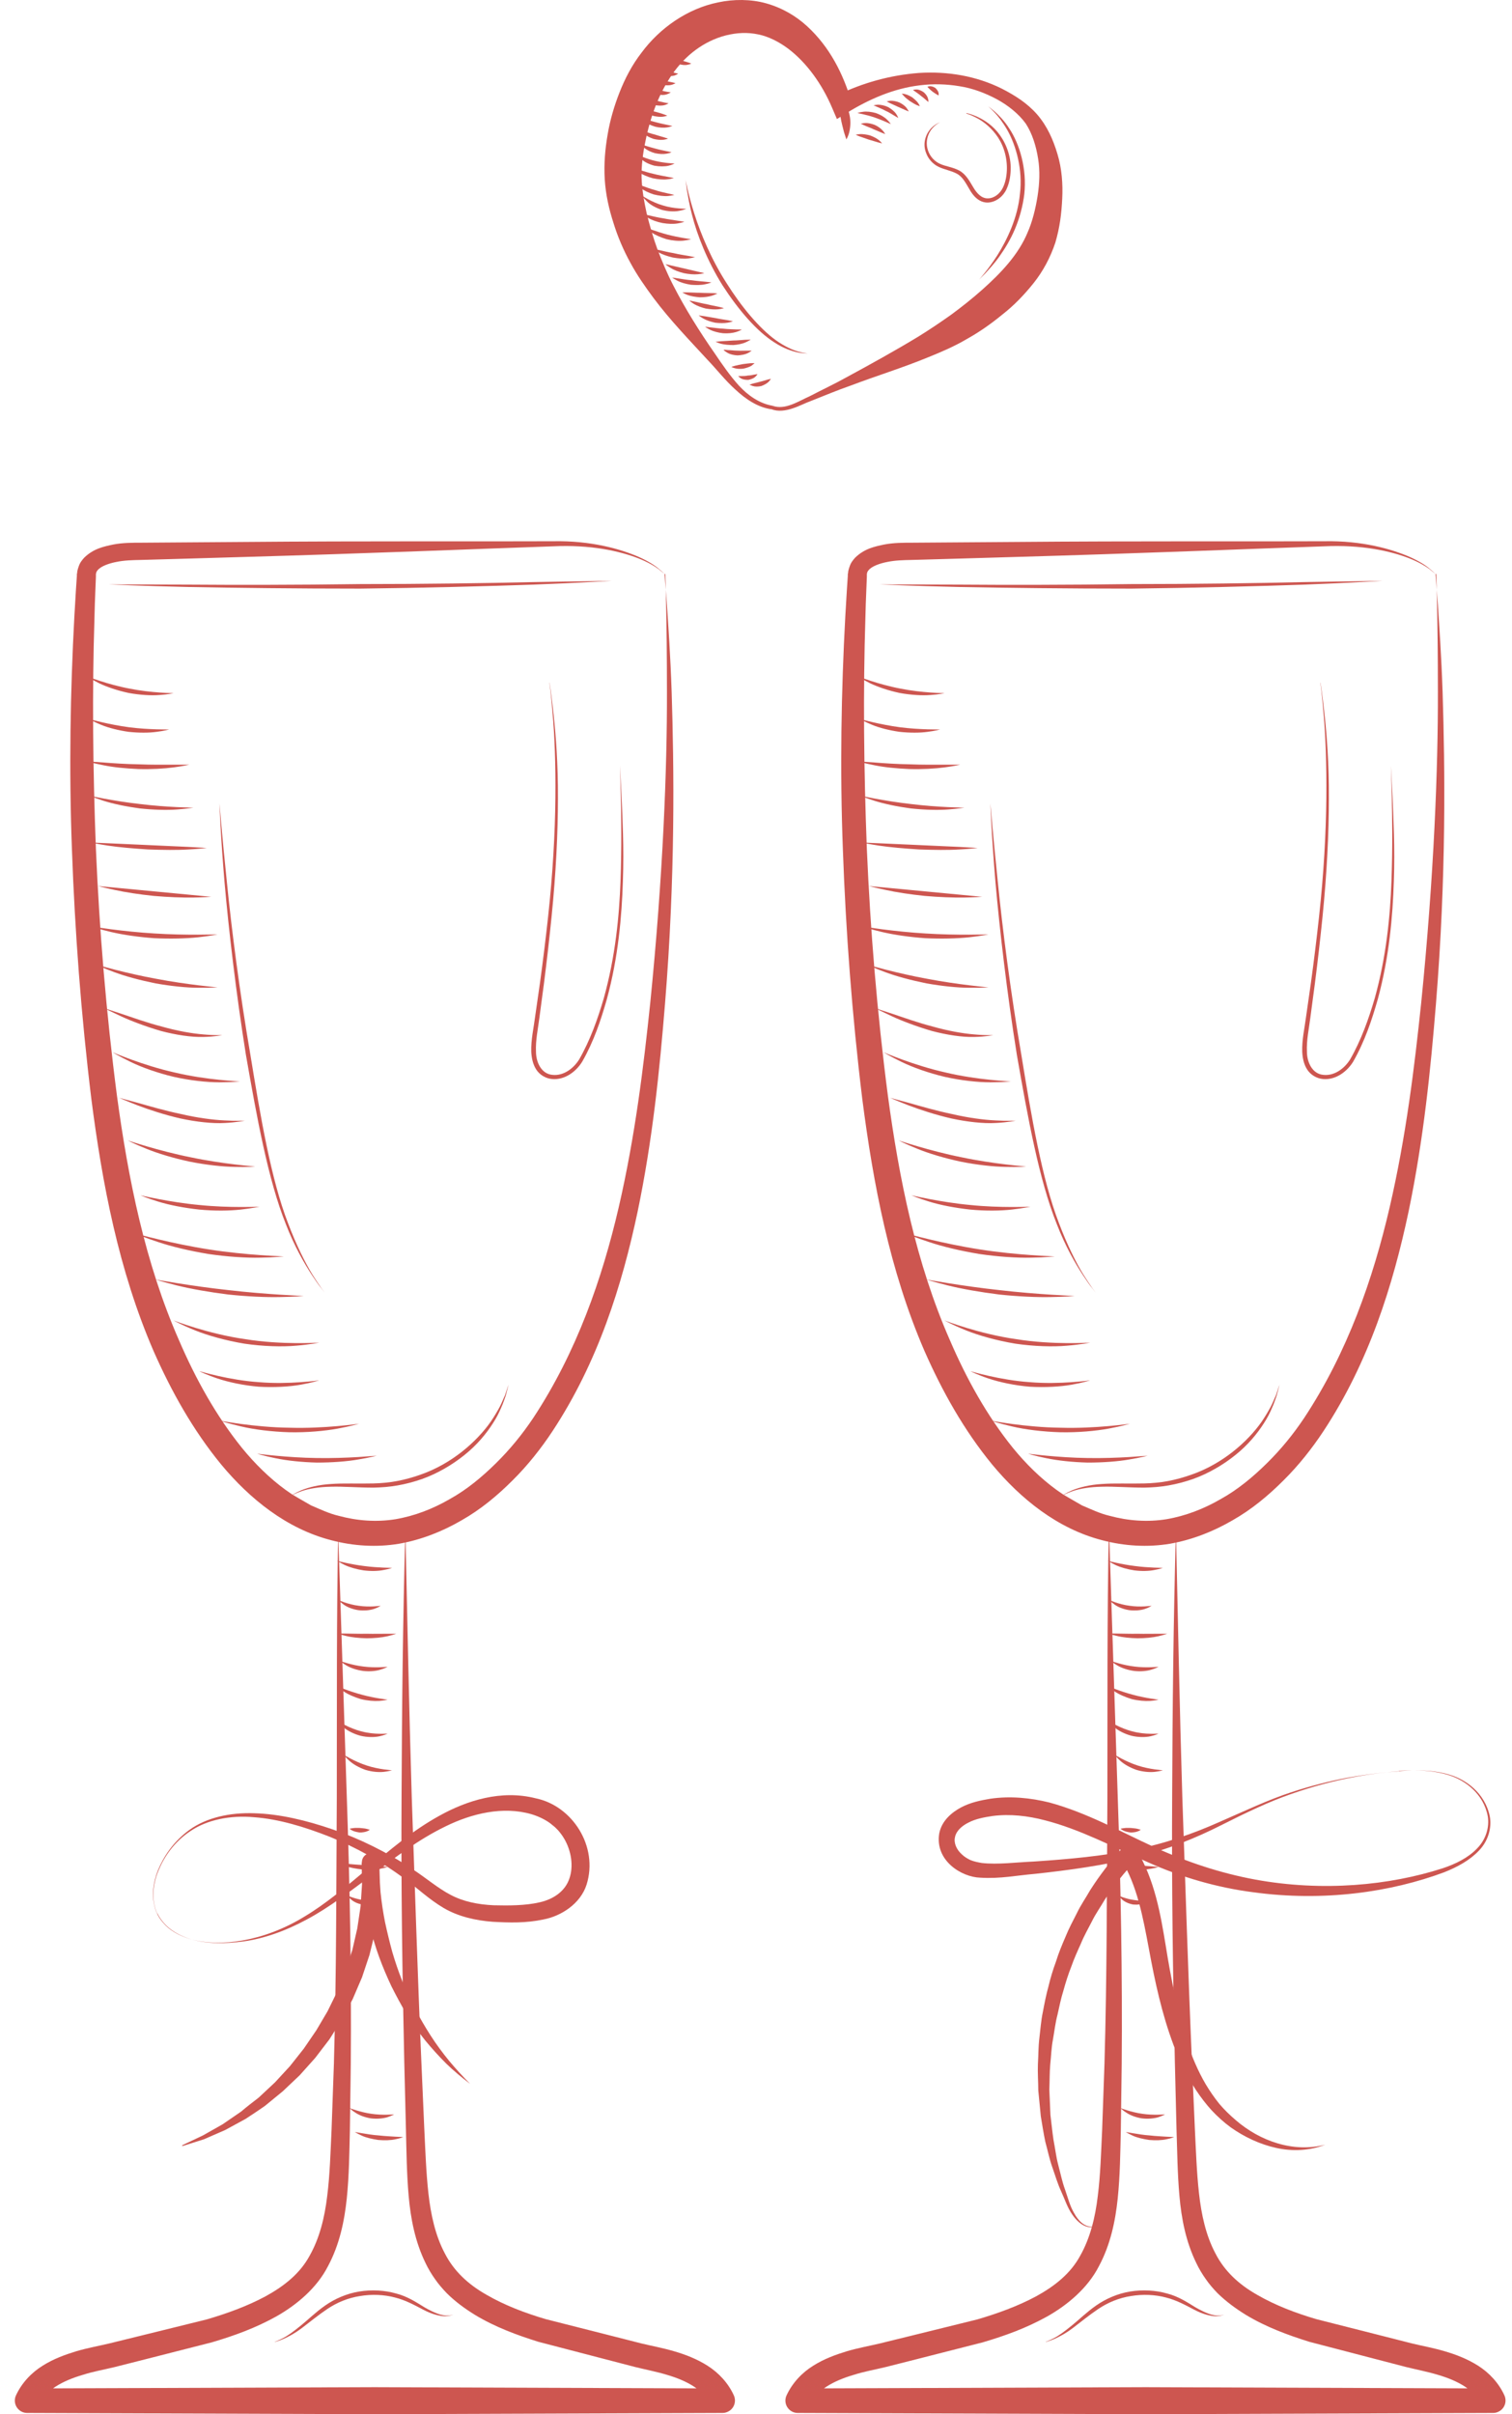 <?xml version="1.0" encoding="UTF-8"?> <svg xmlns="http://www.w3.org/2000/svg" width="94" height="150" viewBox="0 0 94 150" fill="none"><path d="M48.039 25.215C48.817 25.486 49.607 24.945 50.362 24.607C51.118 24.212 51.896 23.851 52.64 23.434C54.14 22.622 55.651 21.787 57.084 20.919C57.794 20.479 58.482 20.017 59.147 19.543C59.79 19.069 60.444 18.551 61.042 18.02C62.249 16.949 63.32 15.81 63.884 14.446C64.177 13.791 64.38 12.968 64.504 12.19C64.628 11.389 64.662 10.623 64.538 9.856C64.414 9.078 64.177 8.299 63.771 7.679C63.331 7.07 62.666 6.54 61.956 6.157C61.234 5.773 60.456 5.48 59.644 5.356C58.832 5.221 58.02 5.198 57.196 5.3C55.561 5.491 54.016 6.168 52.629 7.025L52.031 7.397L51.727 6.687C51.107 5.232 50.159 3.901 48.998 3.022C48.423 2.593 47.769 2.266 47.16 2.142C46.472 1.995 45.818 2.029 45.13 2.198C43.765 2.548 42.603 3.439 41.78 4.634C40.957 5.83 40.427 7.262 40.122 8.796C39.965 9.54 39.874 10.296 39.886 11.017C39.908 11.75 40.032 12.472 40.201 13.25C40.393 14.028 40.607 14.761 40.878 15.506C41.16 16.239 41.476 16.994 41.848 17.716C42.592 19.171 43.483 20.592 44.442 21.968C44.915 22.667 45.389 23.355 45.942 23.964C46.494 24.561 47.193 25.058 47.994 25.204L48.039 25.215ZM47.96 25.43C47.092 25.306 46.347 24.787 45.727 24.212C45.084 23.637 44.566 22.96 43.991 22.362C42.852 21.122 41.667 19.904 40.63 18.517C40.111 17.817 39.604 17.096 39.186 16.318C38.758 15.54 38.397 14.694 38.138 13.848C37.867 13.013 37.653 12.089 37.596 11.13C37.54 10.183 37.619 9.258 37.777 8.356C37.923 7.476 38.183 6.585 38.521 5.728C38.859 4.871 39.299 4.025 39.886 3.27C41.013 1.747 42.739 0.529 44.656 0.146C45.603 -0.057 46.675 -0.057 47.611 0.202C48.626 0.484 49.483 0.992 50.182 1.634C51.592 2.931 52.415 4.589 52.922 6.281L52.02 5.931C53.621 5.142 55.358 4.668 57.129 4.533C58.899 4.42 60.692 4.713 62.294 5.514C63.083 5.92 63.85 6.394 64.482 7.115C65.113 7.848 65.485 8.705 65.745 9.585C66.015 10.476 66.083 11.446 66.038 12.337C65.993 13.261 65.891 14.119 65.609 15.077C65.305 15.991 64.843 16.859 64.256 17.592C63.67 18.325 63.027 18.99 62.316 19.543C61.617 20.118 60.895 20.626 60.106 21.065C59.339 21.517 58.527 21.866 57.715 22.193C56.102 22.858 54.467 23.355 52.866 23.964C52.054 24.246 51.276 24.573 50.475 24.889C50.069 25.035 49.697 25.238 49.28 25.373C48.874 25.509 48.377 25.599 47.949 25.419L47.96 25.43Z" fill="#CD5650"></path><path d="M52.088 5.875C52.088 5.875 52.246 5.988 52.415 6.224C52.584 6.461 52.753 6.8 52.821 7.172C52.9 7.544 52.866 7.927 52.798 8.209C52.731 8.491 52.618 8.66 52.618 8.66C52.618 8.66 52.55 8.469 52.471 8.209C52.404 7.95 52.313 7.612 52.257 7.284C52.189 6.957 52.144 6.608 52.111 6.337C52.077 6.067 52.077 5.864 52.077 5.864L52.088 5.875Z" fill="#CD5650"></path><path d="M42.626 11.187C42.626 11.187 42.772 12.044 43.167 13.284C43.562 14.525 44.227 16.126 45.163 17.581C46.076 19.036 47.193 20.389 48.242 21.145C48.772 21.517 49.257 21.742 49.629 21.844C49.99 21.945 50.215 21.968 50.215 21.968C50.215 21.968 50.001 21.968 49.617 21.9C49.245 21.821 48.715 21.652 48.151 21.28C47.024 20.569 45.873 19.205 44.926 17.739C43.99 16.25 43.336 14.604 43.02 13.341C42.851 12.709 42.772 12.168 42.704 11.796C42.659 11.423 42.626 11.198 42.626 11.198V11.187Z" fill="#CD5650"></path><path d="M61.437 6.608C61.437 6.608 61.595 6.721 61.843 6.935C62.091 7.16 62.44 7.499 62.745 7.984C63.388 8.942 63.85 10.499 63.681 12.055C63.591 12.81 63.376 13.577 63.094 14.243C62.812 14.908 62.452 15.483 62.125 15.945C61.786 16.419 61.459 16.758 61.234 17.006C60.997 17.242 60.862 17.378 60.862 17.378C60.862 17.378 61.392 16.814 62.001 15.867C62.598 14.919 63.275 13.532 63.41 12.032C63.591 10.555 63.173 9.044 62.621 8.074C62.339 7.589 62.046 7.206 61.82 6.98C61.595 6.743 61.448 6.619 61.448 6.619L61.437 6.608Z" fill="#CD5650"></path><path d="M60.072 7.025C60.072 7.025 60.297 7.059 60.67 7.217C61.031 7.375 61.561 7.657 62.012 8.198C62.452 8.728 62.824 9.517 62.835 10.408C62.835 10.848 62.779 11.31 62.576 11.75C62.384 12.179 61.944 12.562 61.414 12.585C60.839 12.596 60.467 12.123 60.264 11.75C60.038 11.367 59.835 10.972 59.486 10.792C59.136 10.6 58.719 10.544 58.346 10.363C57.974 10.183 57.704 9.856 57.58 9.517C57.298 8.818 57.647 8.198 57.918 7.939C58.211 7.657 58.448 7.6 58.448 7.6C58.448 7.6 58.222 7.679 57.963 7.972C57.704 8.254 57.467 8.852 57.737 9.461C57.862 9.754 58.11 10.036 58.448 10.183C58.786 10.341 59.204 10.374 59.621 10.589C60.049 10.814 60.275 11.254 60.501 11.626C60.715 11.998 61.019 12.337 61.414 12.325C61.809 12.325 62.17 12.032 62.35 11.66C62.53 11.288 62.598 10.848 62.598 10.442C62.598 9.619 62.316 8.863 61.899 8.333C61.493 7.803 61.019 7.476 60.658 7.296C60.309 7.115 60.083 7.059 60.083 7.059L60.072 7.025Z" fill="#CD5650"></path><path d="M41.6 3.484C41.6 3.484 41.701 3.518 41.825 3.563C41.961 3.608 42.119 3.676 42.288 3.721C42.446 3.788 42.615 3.822 42.75 3.867C42.886 3.913 42.976 3.946 42.976 3.946C42.976 3.946 42.886 4.003 42.739 4.025C42.592 4.059 42.389 4.037 42.198 3.98C42.006 3.901 41.837 3.8 41.735 3.687C41.634 3.574 41.6 3.473 41.6 3.473V3.484Z" fill="#CD5650"></path><path d="M40.765 4.194C40.765 4.194 40.867 4.228 40.991 4.273C41.126 4.319 41.284 4.375 41.453 4.409C41.611 4.465 41.791 4.488 41.927 4.521C42.073 4.555 42.163 4.578 42.163 4.578C42.163 4.578 42.085 4.634 41.938 4.691C41.791 4.736 41.588 4.736 41.385 4.691C41.194 4.623 41.013 4.521 40.912 4.409C40.81 4.296 40.765 4.206 40.765 4.206V4.194Z" fill="#CD5650"></path><path d="M40.574 4.86C40.574 4.86 40.675 4.882 40.81 4.905C40.946 4.927 41.115 4.984 41.284 5.006C41.453 5.051 41.622 5.074 41.758 5.108C41.893 5.142 41.995 5.164 41.995 5.164C41.995 5.164 41.916 5.221 41.769 5.266C41.622 5.311 41.431 5.311 41.228 5.277C41.036 5.221 40.855 5.142 40.743 5.04C40.63 4.939 40.574 4.86 40.574 4.86Z" fill="#CD5650"></path><path d="M40.178 5.255C40.178 5.255 40.562 5.469 40.911 5.57C41.261 5.683 41.701 5.74 41.701 5.74C41.701 5.74 41.611 5.807 41.442 5.864C41.272 5.92 41.047 5.909 40.821 5.852C40.607 5.773 40.415 5.649 40.303 5.514C40.19 5.379 40.167 5.266 40.167 5.266L40.178 5.255Z" fill="#CD5650"></path><path d="M40.066 5.965C40.066 5.965 40.168 6.01 40.303 6.067C40.439 6.123 40.619 6.202 40.799 6.247C40.98 6.303 41.16 6.337 41.307 6.371C41.453 6.405 41.566 6.416 41.566 6.416C41.566 6.416 41.476 6.484 41.318 6.529C41.16 6.574 40.935 6.574 40.721 6.529C40.506 6.461 40.315 6.337 40.213 6.213C40.1 6.089 40.066 5.988 40.066 5.988V5.965Z" fill="#CD5650"></path><path d="M39.908 6.766C39.908 6.766 40.02 6.777 40.167 6.811C40.325 6.845 40.505 6.901 40.708 6.935C40.9 6.991 41.092 7.036 41.238 7.093C41.385 7.149 41.486 7.183 41.486 7.183C41.486 7.183 41.385 7.228 41.216 7.251C41.058 7.273 40.844 7.251 40.63 7.205C40.426 7.138 40.224 7.048 40.099 6.946C39.975 6.845 39.908 6.754 39.908 6.754V6.766Z" fill="#CD5650"></path><path d="M39.818 7.307C39.818 7.307 39.942 7.341 40.134 7.408C40.325 7.465 40.562 7.544 40.799 7.6C41.036 7.668 41.284 7.713 41.476 7.758C41.667 7.803 41.803 7.826 41.803 7.826C41.803 7.826 41.679 7.882 41.476 7.916C41.273 7.95 41.002 7.938 40.731 7.871C40.472 7.792 40.224 7.679 40.055 7.544C39.897 7.42 39.807 7.307 39.807 7.307H39.818Z" fill="#CD5650"></path><path d="M39.852 8.108C39.852 8.108 39.964 8.142 40.133 8.187C40.291 8.232 40.494 8.311 40.697 8.356C40.9 8.424 41.103 8.48 41.261 8.525C41.419 8.581 41.532 8.615 41.532 8.615C41.532 8.615 41.419 8.66 41.25 8.683C41.069 8.705 40.844 8.683 40.618 8.627C40.393 8.548 40.19 8.446 40.054 8.322C39.919 8.209 39.852 8.108 39.852 8.108Z" fill="#CD5650"></path><path d="M39.863 8.976C39.863 8.976 39.987 9.01 40.167 9.066C40.348 9.123 40.573 9.19 40.799 9.247C41.024 9.314 41.261 9.348 41.442 9.393C41.622 9.427 41.746 9.461 41.746 9.461C41.746 9.461 41.633 9.517 41.43 9.551C41.239 9.585 40.979 9.574 40.72 9.517C40.472 9.45 40.235 9.337 40.077 9.202C39.919 9.078 39.852 8.976 39.852 8.976H39.863Z" fill="#CD5650"></path><path d="M39.626 9.608C39.626 9.608 40.19 9.878 40.754 10.002C41.318 10.138 41.938 10.16 41.938 10.16C41.938 10.16 41.803 10.239 41.566 10.296C41.329 10.352 41.002 10.352 40.686 10.296C40.371 10.216 40.077 10.07 39.897 9.912C39.705 9.754 39.615 9.63 39.615 9.63L39.626 9.608Z" fill="#CD5650"></path><path d="M39.39 10.442C39.39 10.442 39.547 10.487 39.784 10.566C40.021 10.634 40.314 10.735 40.63 10.803C40.935 10.882 41.25 10.938 41.487 10.983C41.735 11.029 41.893 11.062 41.893 11.062C41.893 11.062 41.735 11.119 41.487 11.141C41.239 11.175 40.901 11.141 40.574 11.074C40.247 10.983 39.942 10.848 39.728 10.713C39.514 10.566 39.401 10.453 39.401 10.453L39.39 10.442Z" fill="#CD5650"></path><path d="M39.514 11.401C39.514 11.401 39.66 11.457 39.897 11.536C40.123 11.615 40.405 11.728 40.709 11.807C41.002 11.908 41.307 11.965 41.532 12.021C41.769 12.077 41.927 12.111 41.927 12.111C41.927 12.111 41.769 12.156 41.521 12.179C41.273 12.201 40.946 12.156 40.63 12.077C40.314 11.976 40.021 11.829 39.829 11.683C39.626 11.536 39.525 11.412 39.525 11.412L39.514 11.401Z" fill="#CD5650"></path><path d="M39.897 12.145C39.897 12.145 40.528 12.573 41.216 12.765C41.893 12.979 42.66 12.968 42.66 12.968C42.66 12.968 42.49 13.059 42.197 13.104C41.915 13.16 41.509 13.137 41.137 13.036C40.765 12.912 40.416 12.72 40.212 12.506C39.998 12.303 39.897 12.134 39.897 12.134V12.145Z" fill="#CD5650"></path><path d="M39.942 13.295C39.942 13.295 40.111 13.329 40.359 13.386C40.608 13.442 40.923 13.521 41.239 13.566C41.555 13.634 41.882 13.668 42.13 13.713C42.378 13.746 42.547 13.78 42.547 13.78C42.547 13.78 42.389 13.837 42.13 13.882C41.871 13.927 41.532 13.916 41.194 13.859C40.856 13.792 40.529 13.679 40.303 13.543C40.078 13.419 39.942 13.307 39.942 13.307V13.295Z" fill="#CD5650"></path><path d="M40.111 14.119C40.111 14.119 40.81 14.4 41.51 14.581C42.209 14.761 42.964 14.863 42.964 14.863C42.964 14.863 42.784 14.919 42.491 14.953C42.209 14.987 41.814 14.953 41.442 14.863C41.07 14.75 40.72 14.592 40.483 14.434C40.246 14.265 40.111 14.13 40.111 14.13V14.119Z" fill="#CD5650"></path><path d="M40.574 15.449C40.574 15.449 40.743 15.483 40.991 15.54C41.239 15.596 41.555 15.675 41.893 15.731C42.22 15.81 42.547 15.855 42.795 15.9C43.043 15.946 43.212 15.979 43.212 15.979C43.212 15.979 43.043 16.024 42.784 16.058C42.525 16.092 42.175 16.058 41.837 16.002C41.498 15.923 41.171 15.81 40.934 15.675C40.709 15.551 40.574 15.438 40.574 15.438V15.449Z" fill="#CD5650"></path><path d="M41.352 16.408L43.788 16.972C43.788 16.972 43.63 17.017 43.393 17.039C43.145 17.062 42.829 17.039 42.513 16.972C42.198 16.893 41.893 16.78 41.69 16.645C41.476 16.521 41.363 16.408 41.363 16.408H41.352Z" fill="#CD5650"></path><path d="M41.769 17.242C41.769 17.242 41.927 17.265 42.164 17.299C42.389 17.333 42.694 17.389 42.998 17.412C43.303 17.457 43.596 17.479 43.833 17.502C44.07 17.524 44.227 17.547 44.227 17.547C44.227 17.547 44.081 17.615 43.844 17.66C43.607 17.716 43.291 17.716 42.964 17.694C42.649 17.648 42.333 17.558 42.119 17.445C41.904 17.333 41.78 17.242 41.78 17.242H41.769Z" fill="#CD5650"></path><path d="M42.412 18.167C42.412 18.167 42.558 18.167 42.761 18.167C42.964 18.167 43.235 18.19 43.505 18.19C43.776 18.212 44.047 18.201 44.25 18.212C44.453 18.212 44.599 18.235 44.599 18.235C44.599 18.235 44.475 18.302 44.272 18.37C44.069 18.438 43.788 18.472 43.505 18.472C43.224 18.449 42.942 18.404 42.739 18.325C42.536 18.246 42.423 18.167 42.423 18.167H42.412Z" fill="#CD5650"></path><path d="M42.852 18.675C42.852 18.675 42.998 18.697 43.201 18.742C43.404 18.787 43.664 18.855 43.934 18.9C44.194 18.968 44.465 19.013 44.667 19.058C44.87 19.103 45.006 19.148 45.006 19.148C45.006 19.148 44.87 19.193 44.656 19.216C44.442 19.238 44.16 19.216 43.878 19.171C43.596 19.103 43.337 19.002 43.145 18.889C42.965 18.776 42.852 18.675 42.852 18.675Z" fill="#CD5650"></path><path d="M43.45 19.599C43.45 19.599 43.596 19.622 43.788 19.645C43.991 19.678 44.25 19.723 44.51 19.768C44.769 19.825 45.028 19.859 45.231 19.893C45.434 19.938 45.57 19.96 45.57 19.96C45.57 19.96 45.434 20.017 45.231 20.05C45.028 20.084 44.746 20.084 44.464 20.05C44.194 19.994 43.923 19.904 43.743 19.802C43.562 19.701 43.45 19.611 43.45 19.611V19.599Z" fill="#CD5650"></path><path d="M43.833 20.299C43.833 20.299 43.979 20.321 44.193 20.344C44.408 20.366 44.69 20.411 44.971 20.423C45.253 20.456 45.535 20.456 45.75 20.468C45.975 20.468 46.122 20.479 46.122 20.479C46.122 20.479 45.986 20.558 45.772 20.626C45.558 20.693 45.254 20.727 44.949 20.705C44.645 20.671 44.351 20.592 44.148 20.49C43.945 20.389 43.833 20.299 43.833 20.299Z" fill="#CD5650"></path><path d="M44.487 21.235C44.487 21.235 44.633 21.223 44.836 21.201C45.039 21.189 45.31 21.178 45.581 21.156C45.851 21.156 46.111 21.122 46.325 21.111C46.528 21.111 46.674 21.099 46.674 21.099C46.674 21.099 46.562 21.178 46.359 21.268C46.167 21.359 45.885 21.415 45.603 21.438C45.321 21.438 45.039 21.415 44.825 21.359C44.622 21.302 44.487 21.235 44.487 21.235Z" fill="#CD5650"></path><path d="M44.994 21.731C44.994 21.731 45.107 21.731 45.276 21.753C45.445 21.753 45.648 21.787 45.862 21.787C46.077 21.799 46.28 21.787 46.449 21.787C46.618 21.787 46.731 21.787 46.731 21.787C46.731 21.787 46.641 21.866 46.483 21.945C46.325 22.024 46.088 22.069 45.851 22.081C45.614 22.069 45.378 22.013 45.231 21.923C45.073 21.832 44.994 21.753 44.994 21.753V21.731Z" fill="#CD5650"></path><path d="M45.479 22.791C45.479 22.791 45.581 22.757 45.705 22.723C45.84 22.689 46.009 22.655 46.19 22.622C46.37 22.599 46.539 22.577 46.675 22.565C46.81 22.565 46.911 22.565 46.911 22.565C46.911 22.565 46.844 22.633 46.72 22.723C46.596 22.802 46.415 22.858 46.223 22.904C46.032 22.926 45.84 22.926 45.693 22.881C45.547 22.847 45.468 22.791 45.468 22.791H45.479Z" fill="#CD5650"></path><path d="M45.896 23.366C45.896 23.366 45.986 23.366 46.099 23.366C46.212 23.366 46.359 23.366 46.494 23.332C46.629 23.332 46.776 23.298 46.889 23.276C47.002 23.265 47.092 23.242 47.092 23.242C47.092 23.242 47.058 23.321 46.956 23.411C46.866 23.501 46.697 23.569 46.517 23.603C46.336 23.603 46.167 23.58 46.054 23.501C45.941 23.434 45.885 23.355 45.885 23.355L45.896 23.366Z" fill="#CD5650"></path><path d="M46.596 23.896C46.596 23.896 46.697 23.874 46.821 23.828C46.945 23.795 47.114 23.761 47.261 23.716C47.419 23.682 47.577 23.625 47.701 23.592C47.825 23.558 47.926 23.535 47.926 23.535C47.926 23.535 47.881 23.625 47.78 23.727C47.678 23.828 47.509 23.919 47.328 23.986C47.137 24.032 46.945 24.032 46.81 23.986C46.674 23.941 46.596 23.896 46.596 23.896Z" fill="#CD5650"></path><path d="M53.182 8.378C53.182 8.378 53.294 8.344 53.464 8.333C53.633 8.322 53.87 8.356 54.084 8.412C54.298 8.491 54.501 8.593 54.636 8.705C54.772 8.818 54.839 8.908 54.839 8.908C54.839 8.908 54.727 8.886 54.569 8.841C54.411 8.796 54.208 8.728 54.005 8.672C53.802 8.593 53.599 8.536 53.452 8.48C53.294 8.423 53.193 8.367 53.193 8.367L53.182 8.378Z" fill="#CD5650"></path><path d="M53.509 7.69C53.509 7.69 53.61 7.657 53.779 7.645C53.949 7.634 54.163 7.679 54.377 7.758C54.58 7.848 54.761 7.984 54.873 8.108C54.986 8.232 55.031 8.333 55.031 8.333C55.031 8.333 54.93 8.288 54.783 8.232C54.636 8.175 54.456 8.085 54.276 8.017C54.095 7.927 53.904 7.871 53.768 7.803C53.622 7.736 53.52 7.69 53.52 7.69H53.509Z" fill="#CD5650"></path><path d="M53.306 7.025C53.306 7.025 53.441 6.969 53.656 6.946C53.87 6.912 54.174 6.946 54.456 7.025C54.738 7.127 54.986 7.273 55.144 7.431C55.302 7.578 55.381 7.713 55.381 7.713C55.381 7.713 54.862 7.465 54.366 7.296C53.87 7.127 53.306 7.025 53.306 7.025Z" fill="#CD5650"></path><path d="M54.287 6.551C54.287 6.551 54.4 6.518 54.58 6.506C54.761 6.506 54.998 6.551 55.212 6.653C55.415 6.766 55.607 6.924 55.708 7.07C55.81 7.217 55.843 7.33 55.843 7.33C55.843 7.33 55.742 7.273 55.595 7.183C55.449 7.104 55.279 6.98 55.088 6.901C54.907 6.8 54.704 6.721 54.558 6.653C54.411 6.585 54.298 6.54 54.298 6.54L54.287 6.551Z" fill="#CD5650"></path><path d="M55.133 6.303C55.133 6.303 55.235 6.269 55.381 6.258C55.539 6.258 55.731 6.292 55.922 6.371C56.103 6.461 56.272 6.585 56.362 6.709C56.453 6.833 56.498 6.923 56.498 6.923C56.498 6.923 56.396 6.89 56.272 6.833C56.137 6.777 55.979 6.698 55.81 6.63C55.652 6.551 55.483 6.484 55.347 6.416C55.223 6.348 55.122 6.303 55.122 6.303H55.133Z" fill="#CD5650"></path><path d="M56.058 5.818C56.058 5.818 56.148 5.818 56.283 5.852C56.419 5.886 56.576 5.965 56.723 6.055C56.858 6.168 56.994 6.281 57.073 6.394C57.151 6.506 57.185 6.597 57.185 6.597C57.185 6.597 57.095 6.574 56.971 6.518C56.847 6.461 56.712 6.371 56.565 6.281C56.43 6.179 56.294 6.078 56.204 5.976C56.114 5.886 56.058 5.807 56.058 5.807V5.818Z" fill="#CD5650"></path><path d="M56.768 5.593C56.768 5.593 56.847 5.559 56.982 5.559C57.117 5.559 57.275 5.627 57.422 5.728C57.557 5.841 57.659 5.987 57.693 6.123C57.726 6.247 57.715 6.337 57.715 6.337C57.715 6.337 57.647 6.281 57.557 6.202C57.467 6.123 57.365 6.033 57.253 5.954C57.151 5.863 57.027 5.785 56.937 5.717C56.847 5.649 56.768 5.604 56.768 5.604V5.593Z" fill="#CD5650"></path><path d="M57.67 5.39C57.67 5.39 57.727 5.356 57.828 5.356C57.93 5.356 58.054 5.401 58.155 5.469C58.245 5.559 58.324 5.661 58.347 5.762C58.369 5.864 58.347 5.931 58.347 5.931C58.347 5.931 58.121 5.807 57.975 5.694C57.828 5.582 57.659 5.401 57.659 5.401L57.67 5.39Z" fill="#CD5650"></path><path d="M89.246 35.67C89.246 35.67 89.291 36.335 89.393 37.587C89.472 38.839 89.607 40.677 89.686 43.011C89.833 47.691 89.923 54.39 89.269 62.408C88.942 66.412 88.513 70.754 87.566 75.299C86.607 79.821 85.119 84.614 82.277 88.922C81.578 89.982 80.732 91.053 79.796 91.978C78.86 92.914 77.822 93.782 76.627 94.459C75.443 95.147 74.146 95.665 72.747 95.914C71.349 96.15 69.894 96.06 68.529 95.699C65.755 94.989 63.455 93.128 61.684 90.997C59.925 88.854 58.583 86.452 57.478 83.948C55.301 78.918 54.286 73.539 53.609 68.295C52.967 63.04 52.583 57.852 52.403 52.834C52.211 47.804 52.301 42.944 52.549 38.342C52.583 37.767 52.617 37.192 52.651 36.628L52.707 35.782V35.681L52.73 35.568V35.512C52.752 35.444 52.752 35.388 52.809 35.23C52.899 34.948 53.023 34.813 53.158 34.655C53.745 34.08 54.388 33.956 54.974 33.831C55.56 33.719 56.169 33.719 56.7 33.719C58.865 33.707 60.951 33.685 62.947 33.674C70.965 33.606 77.642 33.651 82.322 33.629C84.69 33.583 86.517 34.113 87.656 34.61C88.231 34.869 88.637 35.128 88.885 35.343C89.133 35.546 89.246 35.67 89.246 35.67ZM89.246 35.67C89.246 35.67 89.122 35.557 88.863 35.354C88.603 35.162 88.186 34.914 87.611 34.689C86.461 34.237 84.634 33.831 82.311 33.944C77.642 34.102 70.965 34.384 62.947 34.61C60.94 34.666 58.853 34.734 56.7 34.79C56.147 34.801 55.651 34.813 55.166 34.914C54.692 35.004 54.196 35.185 54.004 35.422C53.959 35.467 53.914 35.557 53.925 35.546C53.925 35.523 53.903 35.602 53.892 35.67V35.726V35.828L53.858 36.673C53.835 37.237 53.812 37.801 53.801 38.376C53.655 42.955 53.7 47.782 53.892 52.766C54.106 57.751 54.523 62.893 55.2 68.081C55.899 73.246 56.948 78.479 59.056 83.272C60.083 85.662 61.368 87.974 62.97 89.959C63.77 90.94 64.684 91.842 65.676 92.564L66.082 92.846L66.466 93.072L67.266 93.534C67.83 93.771 68.383 94.041 68.969 94.177C70.131 94.493 71.338 94.583 72.522 94.391C73.706 94.188 74.845 93.748 75.894 93.139C76.954 92.553 77.901 91.763 78.769 90.906C79.649 90.038 80.393 89.125 81.081 88.098C83.777 84.016 85.367 79.437 86.393 75.017C87.419 70.585 87.938 66.277 88.355 62.307C89.156 54.356 89.404 47.68 89.393 43C89.393 38.331 89.291 35.658 89.291 35.658L89.246 35.67Z" fill="#CD5650"></path><path d="M68.947 95.034L69.488 111.623C69.68 117.149 69.782 122.686 69.736 128.235L69.68 132.396C69.646 133.783 69.635 135.159 69.488 136.591C69.342 138.001 69.037 139.467 68.316 140.809C67.616 142.173 66.365 143.211 65.113 143.921C63.816 144.643 62.508 145.117 61.098 145.534L57.072 146.56L55.065 147.068C54.32 147.248 53.711 147.35 53.08 147.553C51.839 147.914 50.711 148.511 50.306 149.481L49.606 148.399L71.225 148.32L92.844 148.399L92.133 149.481C91.739 148.511 90.633 147.914 89.393 147.553C88.761 147.361 88.152 147.248 87.419 147.068L85.423 146.549L81.397 145.5C80.067 145.083 78.713 144.587 77.461 143.831C76.841 143.448 76.232 143.008 75.691 142.478C75.431 142.207 75.172 141.914 74.958 141.598C74.777 141.35 74.529 140.944 74.383 140.628C73.717 139.275 73.447 137.832 73.323 136.422C73.199 135.012 73.187 133.636 73.142 132.261L73.041 128.133C72.917 122.641 72.838 117.138 72.872 111.634C72.894 106.131 72.951 100.639 73.108 95.147C73.232 100.639 73.334 106.131 73.503 111.623C73.695 117.115 73.864 122.607 74.101 128.088L74.281 132.204C74.349 133.58 74.394 134.956 74.541 136.275C74.687 137.595 74.969 138.892 75.556 139.997C76.131 141.125 77.033 141.948 78.172 142.591C79.288 143.234 80.529 143.707 81.826 144.091L85.784 145.094L87.78 145.602C88.378 145.748 89.134 145.884 89.81 146.087C90.509 146.29 91.22 146.56 91.897 146.989C92.573 147.417 93.182 148.06 93.532 148.838C93.701 149.222 93.532 149.684 93.137 149.853C93.036 149.899 92.934 149.921 92.832 149.921L71.214 150L49.595 149.921C49.166 149.921 48.828 149.571 48.828 149.154C48.828 149.041 48.851 148.94 48.896 148.838C49.257 148.049 49.877 147.406 50.554 146.989C51.23 146.56 51.952 146.301 52.651 146.087C53.339 145.884 54.095 145.748 54.704 145.602L56.722 145.106L60.748 144.113C61.989 143.752 63.297 143.279 64.425 142.67C65.575 142.038 66.556 141.26 67.154 140.155C67.774 139.061 68.09 137.775 68.248 136.445C68.417 135.114 68.451 133.738 68.519 132.351L68.665 128.212C68.823 122.697 68.812 117.16 68.846 111.634C68.857 106.108 68.823 100.571 68.936 95.034H68.947Z" fill="#CD5650"></path><path d="M53.351 42.03C53.351 42.03 54.648 42.538 55.989 42.786C57.331 43.056 58.719 43.068 58.719 43.068C58.719 43.068 58.38 43.147 57.85 43.181C57.331 43.226 56.621 43.181 55.933 43.056C55.245 42.91 54.58 42.684 54.106 42.459C53.633 42.222 53.351 42.03 53.351 42.03Z" fill="#CD5650"></path><path d="M53.531 44.692C53.531 44.692 54.749 45.03 55.967 45.188C57.196 45.346 58.448 45.323 58.448 45.323C58.448 45.323 58.143 45.413 57.67 45.47C57.196 45.538 56.553 45.538 55.922 45.47C55.29 45.38 54.67 45.222 54.23 45.041C53.79 44.861 53.52 44.703 53.52 44.703L53.531 44.692Z" fill="#CD5650"></path><path d="M53.384 47.308C53.384 47.308 53.779 47.331 54.377 47.376C54.963 47.421 55.752 47.477 56.542 47.488C57.331 47.522 58.121 47.511 58.707 47.511C59.305 47.511 59.7 47.511 59.7 47.511C59.7 47.511 59.316 47.601 58.718 47.68C58.132 47.759 57.331 47.804 56.531 47.782C55.73 47.748 54.941 47.669 54.354 47.545C53.768 47.432 53.384 47.319 53.384 47.319V47.308Z" fill="#CD5650"></path><path d="M53.373 49.417C53.373 49.417 55.008 49.778 56.644 49.958C58.29 50.161 59.959 50.184 59.959 50.184C59.959 50.184 59.542 50.251 58.922 50.296C58.29 50.342 57.456 50.319 56.621 50.229C55.787 50.116 54.963 49.947 54.366 49.755C53.768 49.563 53.385 49.406 53.385 49.406L53.373 49.417Z" fill="#CD5650"></path><path d="M53.52 52.349C53.52 52.349 53.971 52.36 54.659 52.394C55.335 52.428 56.249 52.462 57.151 52.507C58.053 52.552 58.967 52.586 59.643 52.62C60.32 52.654 60.782 52.687 60.782 52.687C60.782 52.687 60.331 52.744 59.643 52.778C58.955 52.823 58.053 52.811 57.14 52.778C56.226 52.721 55.324 52.642 54.647 52.541C53.971 52.439 53.52 52.338 53.52 52.338V52.349Z" fill="#CD5650"></path><path d="M53.948 55.044L61.064 55.721C61.064 55.721 60.613 55.755 59.948 55.766C59.271 55.777 58.38 55.743 57.489 55.665C56.598 55.574 55.708 55.439 55.053 55.292C54.399 55.157 53.959 55.033 53.959 55.033L53.948 55.044Z" fill="#CD5650"></path><path d="M53.655 57.57C53.655 57.57 55.594 57.886 57.545 57.999C59.496 58.123 61.459 58.055 61.459 58.055C61.459 58.055 60.974 58.157 60.241 58.236C59.508 58.315 58.515 58.337 57.523 58.292C56.542 58.224 55.561 58.078 54.839 57.909C54.117 57.739 53.655 57.582 53.655 57.582V57.57Z" fill="#CD5650"></path><path d="M53.926 59.939C53.926 59.939 55.775 60.48 57.659 60.818C59.542 61.179 61.459 61.348 61.459 61.348C61.459 61.348 60.974 61.382 60.252 61.371C59.531 61.371 58.561 61.269 57.602 61.1C56.655 60.908 55.719 60.66 55.031 60.401C54.354 60.153 53.915 59.939 53.915 59.939H53.926Z" fill="#CD5650"></path><path d="M54.354 62.623C54.354 62.623 54.805 62.769 55.493 62.995C56.17 63.22 57.072 63.547 57.997 63.784C58.91 64.044 59.846 64.213 60.557 64.269C61.267 64.337 61.752 64.314 61.752 64.314C61.752 64.314 61.279 64.416 60.557 64.427C59.835 64.45 58.865 64.303 57.929 64.055C57.005 63.784 56.102 63.446 55.448 63.142C54.794 62.837 54.365 62.623 54.365 62.623H54.354Z" fill="#CD5650"></path><path d="M54.918 65.374C54.918 65.374 56.813 66.198 58.797 66.638C60.782 67.111 62.846 67.19 62.846 67.19C62.846 67.19 62.339 67.246 61.56 67.246C60.782 67.246 59.756 67.134 58.741 66.908C57.737 66.671 56.756 66.322 56.057 65.983C55.358 65.645 54.918 65.374 54.918 65.374Z" fill="#CD5650"></path><path d="M55.312 68.205C55.312 68.205 55.797 68.329 56.53 68.532C57.252 68.735 58.211 69.017 59.192 69.22C60.162 69.446 61.143 69.581 61.898 69.615C62.643 69.66 63.15 69.626 63.15 69.626C63.15 69.626 62.654 69.739 61.898 69.773C61.143 69.818 60.128 69.705 59.136 69.491C58.154 69.265 57.196 68.949 56.485 68.679C55.786 68.408 55.324 68.205 55.324 68.205H55.312Z" fill="#CD5650"></path><path d="M55.865 70.855C55.865 70.855 57.794 71.509 59.779 71.904C61.752 72.321 63.793 72.479 63.793 72.479C63.793 72.479 63.286 72.524 62.519 72.502C61.752 72.49 60.737 72.378 59.722 72.175C58.718 71.96 57.737 71.667 57.027 71.374C56.316 71.092 55.865 70.855 55.865 70.855Z" fill="#CD5650"></path><path d="M56.644 74.261C56.644 74.261 58.471 74.701 60.331 74.87C62.181 75.062 64.064 74.972 64.064 74.972C64.064 74.972 63.602 75.073 62.903 75.152C62.203 75.231 61.245 75.242 60.309 75.152C59.373 75.05 58.437 74.87 57.76 74.656C57.083 74.453 56.655 74.261 56.655 74.261H56.644Z" fill="#CD5650"></path><path d="M56.395 76.652C56.395 76.652 58.651 77.283 60.94 77.633C63.229 77.994 65.575 78.061 65.575 78.061C65.575 78.061 64.988 78.129 64.109 78.141C63.229 78.163 62.056 78.084 60.895 77.915C59.733 77.723 58.594 77.453 57.76 77.171C56.925 76.9 56.384 76.663 56.384 76.663L56.395 76.652Z" fill="#CD5650"></path><path d="M57.512 79.483C57.512 79.483 59.824 79.911 62.147 80.159C64.47 80.43 66.816 80.52 66.816 80.52C66.816 80.52 66.229 80.576 65.35 80.588C64.47 80.61 63.286 80.554 62.113 80.43C60.94 80.283 59.779 80.08 58.922 79.866C58.064 79.652 57.501 79.471 57.501 79.471L57.512 79.483Z" fill="#CD5650"></path><path d="M58.718 82.042C58.718 82.042 60.895 82.888 63.173 83.204C65.451 83.576 67.774 83.418 67.774 83.418C67.774 83.418 67.199 83.542 66.331 83.61C65.462 83.689 64.289 83.655 63.128 83.486C61.977 83.294 60.838 82.978 60.038 82.651C59.226 82.324 58.718 82.042 58.718 82.042Z" fill="#CD5650"></path><path d="M60.354 85.2C60.354 85.2 62.169 85.753 64.03 85.877C65.891 86.034 67.774 85.764 67.774 85.764C67.774 85.764 67.323 85.91 66.624 86.034C65.925 86.159 64.966 86.215 64.019 86.159C63.072 86.08 62.136 85.877 61.459 85.651C60.782 85.426 60.365 85.211 60.365 85.211L60.354 85.2Z" fill="#CD5650"></path><path d="M61.617 88.268C61.617 88.268 63.76 88.685 65.925 88.707C68.079 88.775 70.244 88.459 70.244 88.459C70.244 88.459 69.725 88.617 68.913 88.764C68.113 88.91 67.008 89.012 65.914 88.989C64.82 88.956 63.726 88.82 62.925 88.629C62.124 88.448 61.606 88.268 61.606 88.268H61.617Z" fill="#CD5650"></path><path d="M63.917 90.32C63.917 90.32 65.778 90.568 67.627 90.591C69.477 90.624 71.349 90.444 71.349 90.444C71.349 90.444 70.898 90.568 70.199 90.681C69.5 90.805 68.564 90.873 67.627 90.873C66.692 90.85 65.755 90.749 65.056 90.602C64.368 90.467 63.917 90.32 63.917 90.32Z" fill="#CD5650"></path><path d="M82.097 42.425C82.097 42.425 82.209 43.135 82.345 44.387C82.48 45.639 82.627 47.432 82.615 49.597C82.615 51.763 82.491 54.277 82.221 56.961C82.085 58.303 81.927 59.691 81.747 61.1C81.657 61.799 81.555 62.51 81.465 63.22C81.375 63.931 81.217 64.641 81.251 65.341C81.251 66.017 81.6 66.739 82.288 66.784C82.954 66.852 83.574 66.401 83.935 65.826C84.623 64.63 85.096 63.288 85.469 62.014C86.19 59.42 86.427 56.905 86.506 54.751C86.585 52.597 86.551 50.793 86.529 49.541C86.495 48.278 86.472 47.567 86.472 47.567C86.472 47.567 86.506 48.289 86.574 49.541C86.619 50.804 86.732 52.597 86.653 54.762C86.585 56.916 86.371 59.454 85.66 62.07C85.288 63.378 84.848 64.698 84.127 65.961C83.754 66.57 83.055 67.111 82.254 67.043C81.86 67.01 81.476 66.784 81.262 66.446C81.048 66.107 80.98 65.724 80.958 65.352C80.935 64.596 81.104 63.897 81.195 63.187C81.296 62.476 81.397 61.777 81.499 61.066C81.691 59.668 81.86 58.281 82.006 56.939C82.3 54.255 82.435 51.751 82.457 49.586C82.48 47.432 82.401 45.628 82.288 44.376C82.187 43.124 82.085 42.402 82.085 42.402L82.097 42.425Z" fill="#CD5650"></path><path d="M66.049 92.914C66.049 92.914 66.263 92.767 66.68 92.587C67.098 92.418 67.74 92.248 68.507 92.203C69.285 92.147 70.188 92.192 71.146 92.169C71.609 92.158 72.127 92.113 72.601 92.023C73.086 91.933 73.582 91.797 74.056 91.628C75.014 91.301 75.905 90.782 76.65 90.196C77.394 89.609 78.003 88.955 78.443 88.324C78.657 88.008 78.837 87.704 78.984 87.433C79.131 87.162 79.221 86.903 79.322 86.7C79.458 86.271 79.548 86.034 79.548 86.034C79.548 86.034 79.48 86.283 79.367 86.722C79.288 86.937 79.21 87.196 79.074 87.489C78.95 87.782 78.792 88.098 78.578 88.425C78.161 89.079 77.574 89.79 76.808 90.399C76.052 91.008 75.138 91.549 74.157 91.899C73.661 92.068 73.165 92.203 72.646 92.293C72.127 92.384 71.654 92.418 71.146 92.429C70.176 92.429 69.274 92.35 68.519 92.372C67.752 92.384 67.12 92.496 66.692 92.643C66.274 92.79 66.049 92.925 66.049 92.925V92.914Z" fill="#CD5650"></path><path d="M61.572 49.924C61.572 49.924 61.73 51.886 62.034 54.807C62.328 57.739 62.824 61.63 63.489 65.498C64.121 69.367 64.775 73.257 65.835 75.998C66.354 77.374 66.906 78.467 67.357 79.2C67.583 79.561 67.775 79.843 67.91 80.035C68.045 80.227 68.113 80.317 68.113 80.317C68.113 80.317 68.034 80.215 67.899 80.035C67.752 79.855 67.56 79.584 67.323 79.223C66.85 78.501 66.23 77.43 65.7 76.054C64.594 73.302 63.895 69.412 63.218 65.543C62.598 61.664 62.147 57.762 61.888 54.819C61.64 51.886 61.572 49.924 61.572 49.924Z" fill="#CD5650"></path><path d="M65.011 145.5C65.011 145.5 65.192 145.444 65.496 145.286C65.801 145.139 66.184 144.857 66.624 144.497C67.075 144.136 67.549 143.662 68.147 143.245C68.744 142.828 69.489 142.5 70.267 142.376C71.045 142.252 71.846 142.297 72.556 142.5C73.278 142.681 73.853 143.076 74.338 143.369C74.834 143.651 75.274 143.842 75.601 143.865C75.928 143.888 76.12 143.809 76.12 143.809C76.12 143.809 75.939 143.899 75.601 143.91C75.263 143.91 74.778 143.786 74.259 143.515C73.74 143.245 73.165 142.918 72.488 142.749C71.812 142.568 71.045 142.534 70.312 142.658C69.567 142.771 68.868 143.064 68.282 143.459C67.695 143.854 67.177 144.282 66.714 144.632C65.778 145.342 65.011 145.512 65.011 145.512V145.5Z" fill="#CD5650"></path><path d="M68.857 96.974C68.857 96.974 69.714 97.199 70.56 97.301C71.405 97.413 72.296 97.413 72.296 97.413C72.296 97.413 72.082 97.492 71.755 97.549C71.428 97.617 70.977 97.628 70.526 97.571C70.086 97.504 69.646 97.38 69.342 97.233C69.037 97.086 68.857 96.962 68.857 96.962V96.974Z" fill="#CD5650"></path><path d="M68.925 99.398C68.925 99.398 69.567 99.691 70.233 99.77C70.887 99.872 71.597 99.77 71.597 99.77C71.597 99.77 71.451 99.872 71.191 99.962C70.932 100.052 70.56 100.086 70.199 100.041C69.838 99.985 69.488 99.849 69.274 99.68C69.049 99.522 68.936 99.387 68.936 99.387L68.925 99.398Z" fill="#CD5650"></path><path d="M68.868 101.496C68.868 101.496 69.105 101.496 69.455 101.496C69.804 101.496 70.267 101.518 70.718 101.507C71.18 101.518 71.642 101.507 71.981 101.507C72.33 101.507 72.567 101.507 72.567 101.507C72.567 101.507 72.342 101.586 72.003 101.665C71.654 101.744 71.191 101.789 70.718 101.789C70.244 101.778 69.782 101.733 69.432 101.642C69.082 101.563 68.868 101.485 68.868 101.485V101.496Z" fill="#CD5650"></path><path d="M69.105 103.21C69.105 103.21 69.827 103.469 70.549 103.548C71.27 103.639 72.026 103.56 72.026 103.56C72.026 103.56 71.857 103.661 71.575 103.74C71.293 103.83 70.898 103.864 70.503 103.819C70.109 103.763 69.737 103.639 69.489 103.492C69.229 103.345 69.094 103.21 69.094 103.21H69.105Z" fill="#CD5650"></path><path d="M68.88 104.766C68.88 104.766 69.647 105.093 70.425 105.296C71.203 105.511 72.026 105.601 72.026 105.601C72.026 105.601 71.823 105.657 71.507 105.68C71.192 105.702 70.763 105.668 70.357 105.567C69.951 105.443 69.556 105.274 69.297 105.093C69.037 104.913 68.88 104.766 68.88 104.766Z" fill="#CD5650"></path><path d="M68.913 106.92C68.913 106.92 69.624 107.383 70.402 107.574C71.18 107.789 72.026 107.71 72.026 107.71C72.026 107.71 71.834 107.811 71.519 107.879C71.203 107.947 70.763 107.947 70.334 107.845C69.917 107.732 69.522 107.529 69.274 107.315C69.026 107.101 68.902 106.932 68.902 106.932L68.913 106.92Z" fill="#CD5650"></path><path d="M69.285 109.018C69.285 109.018 69.985 109.458 70.729 109.695C71.473 109.943 72.296 109.988 72.296 109.988C72.296 109.988 72.105 110.055 71.789 110.089C71.473 110.123 71.056 110.089 70.65 109.965C70.255 109.83 69.883 109.616 69.646 109.401C69.409 109.187 69.297 109.018 69.297 109.018H69.285Z" fill="#CD5650"></path><path d="M69.252 115.536C69.252 115.536 69.173 115.548 69.207 115.627C69.229 115.694 69.342 115.773 69.443 115.796C69.725 115.818 70.109 115.863 70.492 115.875C70.876 115.92 71.259 115.931 71.541 115.954C71.834 115.976 72.026 115.999 72.026 115.999C72.026 115.999 71.834 116.066 71.541 116.111C71.248 116.168 70.853 116.179 70.458 116.157C70.064 116.111 69.68 116.044 69.387 115.942C69.218 115.863 69.161 115.728 69.15 115.638C69.15 115.514 69.263 115.548 69.24 115.536H69.252Z" fill="#CD5650"></path><path d="M69.567 117.792C69.567 117.792 70.041 117.995 70.504 118.051C70.954 118.13 71.473 118.074 71.473 118.074C71.473 118.074 71.372 118.164 71.191 118.243C71.011 118.322 70.729 118.356 70.458 118.333C70.188 118.288 69.94 118.175 69.782 118.04C69.624 117.905 69.556 117.792 69.556 117.792H69.567Z" fill="#CD5650"></path><path d="M69.68 113.619C69.68 113.619 69.77 113.596 69.883 113.585C70.007 113.563 70.154 113.574 70.3 113.574C70.447 113.596 70.605 113.596 70.718 113.63C70.83 113.664 70.921 113.687 70.921 113.687C70.921 113.687 70.853 113.743 70.729 113.788C70.616 113.833 70.447 113.856 70.289 113.856C70.131 113.833 69.962 113.799 69.849 113.743C69.736 113.687 69.669 113.63 69.669 113.63L69.68 113.619Z" fill="#CD5650"></path><path d="M69.68 130.986C69.68 130.986 70.357 131.246 71.033 131.336C71.71 131.437 72.432 131.37 72.432 131.37C72.432 131.37 72.274 131.46 72.003 131.55C71.732 131.629 71.36 131.663 70.988 131.618C70.616 131.561 70.266 131.426 70.03 131.268C69.793 131.122 69.669 130.986 69.669 130.986H69.68Z" fill="#CD5650"></path><path d="M69.974 132.464C69.974 132.464 70.165 132.497 70.447 132.543C70.729 132.588 71.101 132.655 71.474 132.678C71.846 132.723 72.218 132.734 72.511 132.757C72.804 132.768 72.996 132.779 72.996 132.779C72.996 132.779 72.816 132.858 72.522 132.915C72.229 132.982 71.834 132.994 71.451 132.96C71.056 132.903 70.673 132.813 70.413 132.689C70.143 132.565 69.985 132.464 69.985 132.464H69.974Z" fill="#CD5650"></path><path d="M54.704 36.312C54.704 36.312 56.655 36.312 59.587 36.324C62.519 36.346 66.421 36.346 70.334 36.29C74.236 36.29 78.15 36.234 81.082 36.166C84.014 36.121 85.965 36.087 85.965 36.087C85.965 36.087 84.014 36.211 81.082 36.324C78.15 36.425 74.248 36.527 70.334 36.572C66.421 36.572 62.519 36.527 59.587 36.47C56.655 36.403 54.704 36.312 54.704 36.312Z" fill="#CD5650"></path><path d="M86.98 110.044C86.98 110.044 87.273 110.01 87.814 109.999C88.356 109.999 89.179 109.976 90.16 110.281C91.107 110.563 92.314 111.386 92.619 112.852C92.754 113.563 92.517 114.397 91.942 114.984C91.378 115.581 90.611 115.999 89.788 116.326C86.495 117.555 82.3 118.175 77.89 117.566C75.691 117.284 73.436 116.641 71.316 115.683C69.184 114.747 67.132 113.653 64.966 113.1C63.895 112.818 62.79 112.694 61.718 112.83C61.188 112.909 60.647 113.01 60.219 113.236C59.779 113.45 59.441 113.777 59.373 114.138C59.283 114.487 59.452 114.905 59.79 115.209C59.948 115.367 60.162 115.491 60.331 115.57C60.591 115.672 60.782 115.705 61.042 115.751C62.034 115.863 63.196 115.705 64.278 115.66C66.455 115.514 68.541 115.322 70.492 114.927C72.443 114.544 74.225 113.912 75.815 113.202C77.417 112.503 78.871 111.815 80.225 111.375C81.578 110.924 82.785 110.642 83.788 110.45C84.792 110.27 85.593 110.179 86.134 110.123C86.675 110.078 86.969 110.055 86.969 110.055L86.98 110.044ZM86.98 110.044C86.98 110.044 86.687 110.067 86.145 110.123C85.604 110.179 84.803 110.281 83.811 110.484C82.819 110.687 81.612 110.991 80.27 111.465C78.928 111.927 77.484 112.615 75.917 113.405C74.36 114.194 72.567 114.927 70.605 115.401C68.643 115.897 66.523 116.19 64.346 116.427C63.241 116.517 62.192 116.743 60.94 116.664C59.779 116.63 58.11 115.604 58.392 113.912C58.55 113.112 59.181 112.604 59.745 112.3C60.343 111.984 60.963 111.86 61.572 111.758C62.812 111.578 64.064 111.702 65.248 111.995C67.605 112.638 69.669 113.811 71.722 114.747C73.785 115.694 75.883 116.382 78.014 116.777C82.255 117.555 86.405 117.138 89.698 116.078C90.51 115.807 91.277 115.423 91.818 114.86C92.371 114.307 92.607 113.54 92.495 112.852C92.235 111.443 91.074 110.619 90.138 110.315C89.168 109.999 88.344 109.999 87.803 109.999C87.262 109.999 86.969 110.022 86.969 110.022L86.98 110.044Z" fill="#CD5650"></path><path d="M68.011 138.362C67.459 138.486 66.962 138.035 66.669 137.606C66.353 137.155 66.195 136.636 65.97 136.151C65.744 135.666 65.598 135.148 65.417 134.64C65.237 134.133 65.135 133.603 64.989 133.084C64.876 132.554 64.797 132.024 64.707 131.494L64.549 129.881C64.549 129.34 64.504 128.799 64.526 128.257C64.56 127.716 64.549 127.175 64.617 126.633C64.684 126.092 64.718 125.551 64.831 125.021C64.932 124.491 65.034 123.949 65.18 123.43C65.305 122.9 65.462 122.382 65.654 121.863C65.812 121.344 66.026 120.837 66.24 120.34C66.444 119.833 66.703 119.348 66.951 118.863C67.188 118.367 67.504 117.916 67.774 117.442C68.361 116.517 69.037 115.649 69.759 114.837C69.962 114.612 70.312 114.589 70.549 114.792C70.594 114.826 70.627 114.871 70.65 114.916C71.789 116.799 72.15 118.931 72.477 120.916C72.793 122.912 73.199 124.897 73.774 126.791C74.078 127.738 74.462 128.652 74.958 129.498C75.217 129.926 75.477 130.31 75.804 130.716C76.108 131.077 76.469 131.426 76.841 131.742C78.319 133.016 80.394 133.772 82.39 133.253C81.442 133.625 80.36 133.682 79.345 133.456C78.33 133.231 77.36 132.779 76.503 132.17C76.074 131.855 75.691 131.505 75.319 131.11C74.981 130.738 74.642 130.298 74.36 129.87C73.785 128.99 73.334 128.043 72.962 127.073C72.229 125.122 71.8 123.115 71.428 121.096C71.056 119.111 70.695 117.126 69.68 115.502L70.571 115.593C70.244 115.999 69.894 116.371 69.579 116.777C69.285 117.205 68.958 117.6 68.676 118.04C68.417 118.491 68.112 118.908 67.887 119.371C67.65 119.833 67.391 120.284 67.199 120.758C66.985 121.231 66.77 121.705 66.601 122.19C66.41 122.675 66.252 123.171 66.116 123.667C65.959 124.164 65.857 124.671 65.744 125.178C65.609 125.686 65.553 126.205 65.462 126.712C65.361 127.231 65.35 127.75 65.293 128.268C65.248 128.787 65.259 129.317 65.237 129.836L65.304 131.404C65.372 131.922 65.417 132.441 65.496 132.96C65.598 133.467 65.654 133.997 65.789 134.505C65.925 135.012 66.026 135.531 66.207 136.027C66.387 136.535 66.511 137.054 66.77 137.493C67.007 137.933 67.402 138.396 67.966 138.35L68.011 138.362Z" fill="#CD5650"></path><path d="M41.317 35.67C41.317 35.67 41.362 36.335 41.464 37.587C41.543 38.839 41.678 40.677 41.757 43.011C41.904 47.691 41.994 54.39 41.34 62.408C41.013 66.412 40.584 70.754 39.637 75.299C38.678 79.821 37.19 84.614 34.348 88.922C33.649 89.982 32.803 91.053 31.867 91.978C30.931 92.914 29.893 93.782 28.698 94.459C27.514 95.147 26.217 95.665 24.819 95.914C23.42 96.15 21.965 96.06 20.601 95.699C17.827 94.989 15.526 93.128 13.755 90.997C11.996 88.854 10.654 86.452 9.549 83.948C7.372 78.918 6.357 73.539 5.681 68.295C5.038 63.04 4.655 57.852 4.474 52.834C4.282 47.804 4.373 42.944 4.621 38.342C4.655 37.767 4.688 37.192 4.722 36.628L4.779 35.782V35.681L4.801 35.568V35.512C4.824 35.444 4.824 35.388 4.88 35.23C4.97 34.948 5.094 34.813 5.23 34.655C5.816 34.08 6.459 33.956 7.045 33.831C7.632 33.719 8.241 33.719 8.771 33.719C10.936 33.707 13.022 33.685 15.018 33.674C23.037 33.606 29.713 33.651 34.393 33.629C36.761 33.583 38.588 34.113 39.727 34.61C40.302 34.869 40.708 35.128 40.956 35.343C41.205 35.546 41.317 35.67 41.317 35.67ZM41.317 35.67C41.317 35.67 41.193 35.557 40.934 35.354C40.675 35.162 40.257 34.914 39.682 34.689C38.521 34.237 36.705 33.831 34.382 33.944C29.713 34.102 23.037 34.384 15.018 34.61C13.011 34.666 10.925 34.734 8.771 34.79C8.218 34.801 7.722 34.813 7.237 34.914C6.763 35.004 6.267 35.185 6.076 35.422C6.03 35.467 5.985 35.557 5.997 35.546C5.997 35.523 5.974 35.602 5.963 35.67V35.726V35.828L5.929 36.673C5.906 37.237 5.884 37.801 5.873 38.376C5.726 42.955 5.771 47.782 5.963 52.766C6.177 57.751 6.594 62.893 7.271 68.081C7.97 73.246 9.019 78.479 11.128 83.272C12.154 85.662 13.44 87.974 15.041 89.959C15.842 90.94 16.755 91.842 17.748 92.564L18.154 92.846L18.537 93.072L19.338 93.534C19.902 93.771 20.454 94.041 21.041 94.177C22.202 94.493 23.409 94.583 24.593 94.391C25.777 94.188 26.916 93.748 27.965 93.139C29.025 92.553 29.972 91.763 30.841 90.906C31.72 90.038 32.465 89.125 33.153 88.098C35.848 84.016 37.438 79.437 38.464 75.017C39.49 70.585 40.009 66.277 40.426 62.307C41.227 54.356 41.475 47.68 41.464 43C41.464 38.331 41.362 35.658 41.362 35.658L41.317 35.67Z" fill="#CD5650"></path><path d="M21.018 95.034L21.559 111.623C21.751 117.149 21.853 122.686 21.808 128.235L21.751 132.396C21.717 133.783 21.706 135.159 21.559 136.591C21.413 138.001 21.108 139.467 20.387 140.809C19.688 142.173 18.436 143.211 17.184 143.921C15.887 144.643 14.579 145.117 13.169 145.534L9.143 146.56L7.136 147.068C6.391 147.248 5.782 147.35 5.151 147.553C3.91 147.914 2.783 148.511 2.377 149.481L1.677 148.399L23.296 148.32L44.915 148.399L44.205 149.481C43.81 148.511 42.705 147.914 41.464 147.553C40.833 147.361 40.224 147.248 39.491 147.068L37.495 146.549L33.468 145.5C32.138 145.083 30.784 144.587 29.533 143.831C28.912 143.448 28.303 143.008 27.773 142.478C27.514 142.207 27.255 141.914 27.04 141.598C26.86 141.35 26.612 140.944 26.465 140.628C25.8 139.275 25.529 137.832 25.405 136.422C25.281 135.012 25.27 133.636 25.236 132.261L25.134 128.133C25.01 122.641 24.931 117.138 24.965 111.634C24.988 106.131 25.044 100.639 25.202 95.147C25.326 100.639 25.428 106.131 25.597 111.623C25.789 117.115 25.958 122.607 26.195 128.088L26.375 132.204C26.443 133.58 26.488 134.956 26.634 136.275C26.781 137.595 27.063 138.892 27.649 139.997C28.224 141.125 29.127 141.948 30.266 142.591C31.382 143.234 32.623 143.707 33.92 144.091L37.878 145.094L39.874 145.602C40.472 145.748 41.216 145.884 41.904 146.087C42.603 146.29 43.314 146.56 43.99 146.989C44.667 147.417 45.276 148.06 45.626 148.838C45.795 149.222 45.626 149.684 45.231 149.853C45.129 149.899 45.028 149.921 44.926 149.921L23.308 150L1.689 149.921C1.26 149.921 0.922 149.571 0.922 149.154C0.922 149.041 0.944 148.94 0.99 148.838C1.35 148.049 1.971 147.406 2.647 146.989C3.324 146.56 4.046 146.301 4.745 146.087C5.433 145.884 6.188 145.748 6.797 145.602L8.816 145.106L12.842 144.113C14.083 143.752 15.391 143.279 16.518 142.67C17.669 142.038 18.65 141.26 19.248 140.155C19.868 139.061 20.184 137.775 20.342 136.445C20.511 135.114 20.545 133.738 20.612 132.351L20.759 128.212C20.917 122.697 20.905 117.16 20.939 111.634C20.951 106.108 20.917 100.571 21.029 95.034H21.018Z" fill="#CD5650"></path><path d="M5.421 42.03C5.421 42.03 6.718 42.538 8.06 42.786C9.402 43.056 10.789 43.068 10.789 43.068C10.789 43.068 10.451 43.147 9.921 43.181C9.402 43.226 8.692 43.181 8.004 43.056C7.316 42.91 6.651 42.684 6.177 42.459C5.703 42.222 5.421 42.03 5.421 42.03Z" fill="#CD5650"></path><path d="M5.602 44.692C5.602 44.692 6.82 45.03 8.038 45.188C9.267 45.346 10.519 45.323 10.519 45.323C10.519 45.323 10.214 45.413 9.741 45.47C9.267 45.538 8.624 45.538 7.993 45.47C7.361 45.38 6.741 45.222 6.301 45.041C5.861 44.861 5.591 44.703 5.591 44.703L5.602 44.692Z" fill="#CD5650"></path><path d="M5.455 47.308C5.455 47.308 5.85 47.331 6.448 47.376C7.034 47.421 7.824 47.477 8.613 47.488C9.402 47.522 10.192 47.511 10.778 47.511C11.376 47.511 11.771 47.511 11.771 47.511C11.771 47.511 11.387 47.601 10.79 47.68C10.203 47.759 9.402 47.804 8.602 47.782C7.801 47.748 7.012 47.669 6.425 47.545C5.839 47.432 5.455 47.319 5.455 47.319V47.308Z" fill="#CD5650"></path><path d="M5.444 49.417C5.444 49.417 7.079 49.778 8.715 49.958C10.361 50.161 12.03 50.184 12.03 50.184C12.03 50.184 11.613 50.251 10.993 50.296C10.361 50.342 9.527 50.319 8.692 50.229C7.857 50.116 7.034 49.947 6.437 49.755C5.839 49.563 5.455 49.406 5.455 49.406L5.444 49.417Z" fill="#CD5650"></path><path d="M5.591 52.349C5.591 52.349 6.042 52.36 6.73 52.394C7.406 52.428 8.32 52.462 9.222 52.507C10.124 52.552 11.038 52.586 11.714 52.62C12.391 52.654 12.853 52.687 12.853 52.687C12.853 52.687 12.402 52.744 11.714 52.778C11.026 52.823 10.124 52.811 9.211 52.778C8.297 52.721 7.395 52.642 6.718 52.541C6.042 52.439 5.591 52.338 5.591 52.338V52.349Z" fill="#CD5650"></path><path d="M6.019 55.044L13.135 55.721C13.135 55.721 12.684 55.755 12.019 55.766C11.342 55.777 10.451 55.743 9.56 55.665C8.669 55.574 7.779 55.439 7.124 55.292C6.47 55.157 6.031 55.033 6.031 55.033L6.019 55.044Z" fill="#CD5650"></path><path d="M5.726 57.57C5.726 57.57 7.666 57.886 9.617 57.999C11.568 58.123 13.53 58.055 13.53 58.055C13.53 58.055 13.045 58.157 12.312 58.236C11.579 58.315 10.587 58.337 9.594 58.292C8.613 58.224 7.632 58.078 6.91 57.909C6.188 57.739 5.726 57.582 5.726 57.582V57.57Z" fill="#CD5650"></path><path d="M5.997 59.939C5.997 59.939 7.846 60.48 9.73 60.818C11.613 61.179 13.53 61.348 13.53 61.348C13.53 61.348 13.045 61.382 12.323 61.371C11.602 61.371 10.632 61.269 9.673 61.1C8.726 60.908 7.79 60.66 7.102 60.401C6.425 60.153 5.986 59.939 5.986 59.939H5.997Z" fill="#CD5650"></path><path d="M6.425 62.623C6.425 62.623 6.876 62.769 7.564 62.995C8.241 63.22 9.143 63.547 10.068 63.784C10.981 64.044 11.917 64.213 12.628 64.269C13.338 64.337 13.823 64.314 13.823 64.314C13.823 64.314 13.35 64.416 12.628 64.427C11.906 64.45 10.936 64.303 10 64.055C9.075 63.784 8.173 63.446 7.519 63.142C6.865 62.837 6.437 62.623 6.437 62.623H6.425Z" fill="#CD5650"></path><path d="M6.989 65.374C6.989 65.374 8.884 66.198 10.868 66.638C12.853 67.111 14.917 67.19 14.917 67.19C14.917 67.19 14.41 67.246 13.631 67.246C12.853 67.246 11.827 67.134 10.812 66.908C9.808 66.671 8.827 66.322 8.128 65.983C7.429 65.645 6.989 65.374 6.989 65.374Z" fill="#CD5650"></path><path d="M7.384 68.205C7.384 68.205 7.868 68.329 8.601 68.532C9.323 68.735 10.282 69.017 11.263 69.22C12.233 69.446 13.214 69.581 13.97 69.615C14.714 69.66 15.221 69.626 15.221 69.626C15.221 69.626 14.725 69.739 13.97 69.773C13.214 69.818 12.199 69.705 11.207 69.491C10.225 69.265 9.267 68.949 8.556 68.679C7.857 68.408 7.395 68.205 7.395 68.205H7.384Z" fill="#CD5650"></path><path d="M7.937 70.855C7.937 70.855 9.865 71.509 11.85 71.904C13.823 72.321 15.864 72.479 15.864 72.479C15.864 72.479 15.357 72.524 14.59 72.502C13.823 72.49 12.808 72.378 11.793 72.175C10.79 71.96 9.809 71.667 9.098 71.374C8.388 71.092 7.937 70.855 7.937 70.855Z" fill="#CD5650"></path><path d="M8.715 74.261C8.715 74.261 10.542 74.701 12.402 74.87C14.252 75.062 16.135 74.972 16.135 74.972C16.135 74.972 15.673 75.073 14.974 75.152C14.274 75.231 13.316 75.242 12.38 75.152C11.444 75.05 10.508 74.87 9.831 74.656C9.154 74.453 8.726 74.261 8.726 74.261H8.715Z" fill="#CD5650"></path><path d="M8.467 76.652C8.467 76.652 10.722 77.283 13.011 77.633C15.301 77.994 17.646 78.061 17.646 78.061C17.646 78.061 17.06 78.129 16.18 78.141C15.301 78.163 14.128 78.084 12.966 77.915C11.805 77.723 10.666 77.453 9.831 77.171C8.997 76.9 8.455 76.663 8.455 76.663L8.467 76.652Z" fill="#CD5650"></path><path d="M9.583 79.483C9.583 79.483 11.895 79.911 14.218 80.159C16.541 80.43 18.887 80.52 18.887 80.52C18.887 80.52 18.3 80.576 17.421 80.588C16.541 80.61 15.357 80.554 14.184 80.43C13.011 80.283 11.85 80.08 10.992 79.866C10.135 79.652 9.572 79.471 9.572 79.471L9.583 79.483Z" fill="#CD5650"></path><path d="M10.79 82.042C10.79 82.042 12.966 82.888 15.244 83.204C17.522 83.576 19.845 83.418 19.845 83.418C19.845 83.418 19.27 83.542 18.402 83.61C17.533 83.689 16.361 83.655 15.199 83.486C14.049 83.294 12.91 82.978 12.109 82.651C11.297 82.324 10.79 82.042 10.79 82.042Z" fill="#CD5650"></path><path d="M12.425 85.2C12.425 85.2 14.24 85.753 16.101 85.877C17.962 86.034 19.845 85.764 19.845 85.764C19.845 85.764 19.394 85.91 18.695 86.034C17.996 86.159 17.037 86.215 16.09 86.159C15.142 86.08 14.206 85.877 13.53 85.651C12.853 85.426 12.425 85.211 12.425 85.211V85.2Z" fill="#CD5650"></path><path d="M13.688 88.268C13.688 88.268 15.831 88.685 17.996 88.707C20.15 88.775 22.316 88.459 22.316 88.459C22.316 88.459 21.797 88.617 20.985 88.764C20.184 88.91 19.079 89.012 17.985 88.989C16.891 88.956 15.797 88.82 14.996 88.629C14.196 88.448 13.677 88.268 13.677 88.268H13.688Z" fill="#CD5650"></path><path d="M15.988 90.32C15.988 90.32 17.849 90.568 19.699 90.591C21.548 90.624 23.42 90.444 23.42 90.444C23.42 90.444 22.969 90.568 22.27 90.681C21.571 90.805 20.635 90.873 19.699 90.873C18.762 90.85 17.815 90.749 17.127 90.602C16.439 90.467 15.988 90.32 15.988 90.32Z" fill="#CD5650"></path><path d="M34.167 42.425C34.167 42.425 34.28 43.135 34.416 44.387C34.551 45.639 34.697 47.432 34.686 49.597C34.686 51.763 34.562 54.277 34.291 56.961C34.156 58.303 33.998 59.691 33.818 61.1C33.728 61.799 33.626 62.51 33.536 63.22C33.446 63.931 33.288 64.641 33.322 65.341C33.322 66.017 33.671 66.739 34.359 66.784C35.025 66.852 35.645 66.401 36.006 65.826C36.694 64.63 37.167 63.288 37.539 62.014C38.261 59.42 38.498 56.905 38.577 54.751C38.656 52.597 38.622 50.793 38.599 49.541C38.566 48.278 38.543 47.567 38.543 47.567C38.543 47.567 38.577 48.289 38.645 49.541C38.69 50.804 38.803 52.597 38.724 54.762C38.656 56.916 38.442 59.454 37.731 62.07C37.359 63.378 36.919 64.698 36.197 65.961C35.825 66.57 35.126 67.111 34.325 67.043C33.931 67.01 33.547 66.784 33.333 66.446C33.119 66.107 33.051 65.724 33.028 65.352C33.006 64.596 33.175 63.897 33.265 63.187C33.367 62.476 33.468 61.777 33.57 61.066C33.761 59.668 33.931 58.281 34.077 56.939C34.37 54.255 34.506 51.751 34.528 49.586C34.551 47.432 34.472 45.628 34.359 44.376C34.258 43.124 34.156 42.402 34.156 42.402L34.167 42.425Z" fill="#CD5650"></path><path d="M18.12 92.914C18.12 92.914 18.334 92.767 18.751 92.587C19.169 92.418 19.811 92.248 20.578 92.203C21.357 92.147 22.259 92.192 23.217 92.169C23.68 92.158 24.198 92.113 24.672 92.023C25.157 91.933 25.653 91.797 26.127 91.628C27.085 91.301 27.976 90.782 28.721 90.196C29.465 89.609 30.074 88.955 30.514 88.324C30.728 88.008 30.909 87.704 31.055 87.433C31.202 87.162 31.292 86.903 31.393 86.7C31.529 86.271 31.619 86.034 31.619 86.034C31.619 86.034 31.551 86.283 31.439 86.722C31.36 86.937 31.281 87.196 31.145 87.489C31.021 87.782 30.863 88.098 30.649 88.425C30.232 89.079 29.645 89.79 28.878 90.399C28.123 91.008 27.209 91.549 26.228 91.899C25.732 92.068 25.236 92.203 24.717 92.293C24.198 92.384 23.725 92.418 23.217 92.429C22.247 92.429 21.345 92.35 20.59 92.372C19.823 92.384 19.191 92.496 18.763 92.643C18.345 92.79 18.12 92.925 18.12 92.925V92.914Z" fill="#CD5650"></path><path d="M13.643 49.924C13.643 49.924 13.801 51.886 14.105 54.807C14.398 57.739 14.895 61.63 15.56 65.498C16.192 69.367 16.846 73.257 17.906 75.998C18.424 77.374 18.977 78.467 19.428 79.2C19.654 79.561 19.845 79.843 19.981 80.035C20.116 80.227 20.184 80.317 20.184 80.317C20.184 80.317 20.105 80.215 19.97 80.035C19.823 79.855 19.631 79.584 19.394 79.223C18.921 78.501 18.3 77.43 17.77 76.054C16.665 73.302 15.966 69.412 15.289 65.543C14.669 61.664 14.218 57.762 13.959 54.819C13.71 51.886 13.643 49.924 13.643 49.924Z" fill="#CD5650"></path><path d="M17.082 145.5C17.082 145.5 17.263 145.444 17.567 145.286C17.872 145.139 18.255 144.857 18.695 144.497C19.146 144.136 19.62 143.662 20.218 143.245C20.815 142.828 21.56 142.5 22.338 142.376C23.116 142.252 23.917 142.297 24.627 142.5C25.349 142.681 25.924 143.076 26.409 143.369C26.905 143.651 27.345 143.842 27.672 143.865C27.999 143.888 28.191 143.809 28.191 143.809C28.191 143.809 28.01 143.899 27.672 143.91C27.334 143.91 26.849 143.786 26.33 143.515C25.811 143.245 25.236 142.918 24.559 142.749C23.883 142.568 23.116 142.534 22.383 142.658C21.639 142.771 20.939 143.064 20.353 143.459C19.767 143.854 19.248 144.282 18.785 144.632C17.849 145.342 17.082 145.512 17.082 145.512V145.5Z" fill="#CD5650"></path><path d="M20.939 96.974C20.939 96.974 21.796 97.199 22.642 97.301C23.488 97.413 24.379 97.413 24.379 97.413C24.379 97.413 24.165 97.492 23.837 97.549C23.511 97.617 23.059 97.628 22.608 97.571C22.169 97.504 21.729 97.38 21.424 97.233C21.12 97.086 20.939 96.962 20.939 96.962V96.974Z" fill="#CD5650"></path><path d="M20.996 99.398C20.996 99.398 21.638 99.691 22.304 99.77C22.958 99.872 23.668 99.77 23.668 99.77C23.668 99.77 23.522 99.872 23.262 99.962C23.003 100.052 22.631 100.086 22.27 100.041C21.909 99.985 21.559 99.849 21.345 99.68C21.12 99.522 21.007 99.387 21.007 99.387L20.996 99.398Z" fill="#CD5650"></path><path d="M20.939 101.496C20.939 101.496 21.176 101.496 21.526 101.496C21.875 101.496 22.338 101.518 22.789 101.507C23.251 101.518 23.713 101.507 24.052 101.507C24.401 101.507 24.638 101.507 24.638 101.507C24.638 101.507 24.413 101.586 24.074 101.665C23.725 101.744 23.262 101.789 22.789 101.789C22.315 101.778 21.853 101.733 21.503 101.642C21.154 101.563 20.939 101.485 20.939 101.485V101.496Z" fill="#CD5650"></path><path d="M21.176 103.21C21.176 103.21 21.898 103.469 22.62 103.548C23.341 103.639 24.097 103.56 24.097 103.56C24.097 103.56 23.928 103.661 23.646 103.74C23.364 103.83 22.969 103.864 22.575 103.819C22.18 103.763 21.808 103.639 21.559 103.492C21.3 103.345 21.165 103.21 21.165 103.21H21.176Z" fill="#CD5650"></path><path d="M20.951 104.766C20.951 104.766 21.718 105.093 22.496 105.296C23.274 105.511 24.097 105.601 24.097 105.601C24.097 105.601 23.894 105.657 23.578 105.68C23.262 105.702 22.834 105.668 22.428 105.567C22.022 105.443 21.627 105.274 21.368 105.093C21.109 104.913 20.951 104.766 20.951 104.766Z" fill="#CD5650"></path><path d="M20.984 106.92C20.984 106.92 21.695 107.383 22.473 107.574C23.251 107.789 24.097 107.71 24.097 107.71C24.097 107.71 23.905 107.811 23.589 107.879C23.273 107.947 22.834 107.947 22.405 107.845C21.988 107.732 21.593 107.529 21.345 107.315C21.097 107.101 20.973 106.932 20.973 106.932L20.984 106.92Z" fill="#CD5650"></path><path d="M21.357 109.018C21.357 109.018 22.056 109.458 22.8 109.695C23.544 109.943 24.368 109.988 24.368 109.988C24.368 109.988 24.176 110.055 23.86 110.089C23.544 110.123 23.127 110.089 22.721 109.965C22.327 109.83 21.954 109.616 21.718 109.401C21.481 109.187 21.368 109.018 21.368 109.018H21.357Z" fill="#CD5650"></path><path d="M21.323 115.536C21.323 115.536 21.244 115.548 21.278 115.627C21.3 115.694 21.413 115.773 21.515 115.796C21.797 115.818 22.18 115.863 22.563 115.875C22.947 115.92 23.33 115.931 23.612 115.954C23.905 115.976 24.097 115.999 24.097 115.999C24.097 115.999 23.905 116.066 23.623 116.111C23.33 116.168 22.936 116.179 22.541 116.157C22.146 116.111 21.763 116.044 21.47 115.942C21.3 115.863 21.244 115.728 21.233 115.638C21.233 115.514 21.345 115.548 21.323 115.536Z" fill="#CD5650"></path><path d="M21.638 117.792C21.638 117.792 22.112 117.995 22.574 118.051C23.025 118.13 23.544 118.074 23.544 118.074C23.544 118.074 23.443 118.164 23.262 118.243C23.082 118.322 22.8 118.356 22.529 118.333C22.259 118.288 22.01 118.175 21.852 118.04C21.695 117.905 21.627 117.792 21.627 117.792H21.638Z" fill="#CD5650"></path><path d="M21.751 113.619C21.751 113.619 21.841 113.596 21.954 113.585C22.078 113.563 22.225 113.574 22.371 113.574C22.518 113.596 22.676 113.596 22.788 113.63C22.901 113.664 22.991 113.687 22.991 113.687C22.991 113.687 22.924 113.743 22.8 113.788C22.687 113.833 22.518 113.856 22.36 113.856C22.202 113.833 22.033 113.799 21.92 113.743C21.807 113.687 21.74 113.63 21.74 113.63L21.751 113.619Z" fill="#CD5650"></path><path d="M21.751 130.986C21.751 130.986 22.428 131.246 23.104 131.336C23.781 131.437 24.503 131.37 24.503 131.37C24.503 131.37 24.345 131.46 24.074 131.55C23.803 131.629 23.431 131.663 23.059 131.618C22.687 131.561 22.337 131.426 22.101 131.268C21.864 131.122 21.74 130.986 21.74 130.986H21.751Z" fill="#CD5650"></path><path d="M22.045 132.464C22.045 132.464 22.236 132.497 22.518 132.543C22.8 132.588 23.172 132.655 23.545 132.678C23.917 132.723 24.289 132.734 24.582 132.757C24.875 132.768 25.067 132.779 25.067 132.779C25.067 132.779 24.887 132.858 24.593 132.915C24.3 132.982 23.905 132.994 23.522 132.96C23.127 132.903 22.744 132.813 22.485 132.689C22.214 132.565 22.056 132.464 22.056 132.464H22.045Z" fill="#CD5650"></path><path d="M6.775 36.312C6.775 36.312 8.726 36.312 11.658 36.324C14.59 36.346 18.492 36.346 22.405 36.29C26.307 36.29 30.22 36.234 33.153 36.166C36.085 36.121 38.036 36.087 38.036 36.087C38.036 36.087 36.085 36.211 33.153 36.324C30.22 36.425 26.318 36.527 22.405 36.572C18.492 36.572 14.59 36.527 11.658 36.47C8.726 36.403 6.775 36.312 6.775 36.312Z" fill="#CD5650"></path><path d="M9.774 118.908C9.774 118.908 9.864 119.156 10.18 119.506C10.485 119.867 11.082 120.284 11.951 120.51C13.665 120.972 16.372 120.656 18.954 119.066C20.251 118.288 21.514 117.228 22.856 116.1C24.198 114.984 25.608 113.754 27.333 112.807C29.025 111.871 31.156 111.183 33.322 111.736C35.588 112.209 37.212 114.724 36.468 117.093C36.084 118.299 34.867 119.055 33.795 119.258C32.69 119.495 31.664 119.461 30.626 119.404C29.589 119.325 28.506 119.089 27.581 118.547C26.668 118.006 25.969 117.329 25.213 116.777C23.724 115.66 22.112 114.769 20.51 114.127C18.909 113.495 17.319 113.021 15.808 112.909C14.308 112.773 12.887 113.067 11.861 113.754C10.823 114.431 10.203 115.378 9.864 116.19C9.515 117.014 9.492 117.735 9.571 118.209C9.65 118.683 9.786 118.908 9.786 118.908H9.774ZM9.774 118.908C9.774 118.908 9.639 118.683 9.56 118.209C9.47 117.747 9.492 117.014 9.831 116.179C10.169 115.367 10.778 114.409 11.804 113.675C12.831 112.942 14.274 112.604 15.819 112.661C17.364 112.706 19.011 113.089 20.68 113.664C22.349 114.239 24.04 115.063 25.664 116.145C26.476 116.675 27.22 117.318 28.021 117.735C28.811 118.153 29.724 118.333 30.683 118.378C31.63 118.401 32.656 118.401 33.536 118.198C34.415 118.006 35.137 117.499 35.397 116.72C35.667 115.954 35.521 115.006 35.081 114.251C34.968 114.059 34.844 113.89 34.697 113.721L34.494 113.518L34.201 113.281C33.897 113.055 33.457 112.841 33.028 112.717C31.269 112.209 29.329 112.672 27.683 113.484C26.014 114.296 24.548 115.412 23.16 116.472C21.762 117.521 20.431 118.536 19.078 119.258C17.725 119.991 16.383 120.453 15.142 120.622C13.913 120.792 12.808 120.758 11.951 120.51C11.094 120.273 10.496 119.844 10.191 119.483C9.876 119.122 9.786 118.874 9.786 118.874L9.774 118.908Z" fill="#CD5650"></path><path d="M11.331 133.287L12.616 132.678L13.834 131.99L14.984 131.201C15.345 130.896 15.706 130.614 16.078 130.332L17.093 129.385L18.029 128.37L18.886 127.287L19.665 126.148L20.364 124.964L20.973 123.724L21.491 122.449L21.909 121.141L22.213 119.81L22.416 118.457L22.506 117.092L22.484 115.728L23.567 115.683C23.567 116.314 23.612 116.935 23.657 117.566C23.724 118.198 23.815 118.818 23.939 119.438C24.074 120.058 24.221 120.667 24.39 121.288C24.57 121.897 24.773 122.494 25.01 123.092C25.247 123.678 25.517 124.254 25.811 124.829C26.115 125.393 26.431 125.945 26.781 126.487C27.13 127.028 27.514 127.547 27.92 128.043C28.337 128.539 28.765 129.013 29.228 129.475C28.709 129.08 28.201 128.663 27.739 128.212C27.277 127.75 26.837 127.265 26.42 126.757C26.003 126.238 25.63 125.708 25.281 125.145C24.942 124.581 24.627 123.994 24.333 123.408C24.052 122.81 23.792 122.201 23.567 121.581C23.341 120.961 23.149 120.318 23.003 119.675C22.856 119.032 22.732 118.367 22.642 117.713C22.563 117.047 22.506 116.382 22.495 115.717C22.495 115.401 22.732 115.153 23.025 115.141C23.318 115.141 23.567 115.367 23.578 115.672L23.623 117.138L23.533 118.604L23.319 120.047L22.969 121.468L22.506 122.855L21.931 124.197L21.255 125.483L20.477 126.712L19.597 127.862L18.627 128.945L17.578 129.937L16.462 130.851C16.067 131.122 15.672 131.392 15.266 131.652L14.003 132.34L12.684 132.915L11.331 133.343V133.287Z" fill="#CD5650"></path></svg> 